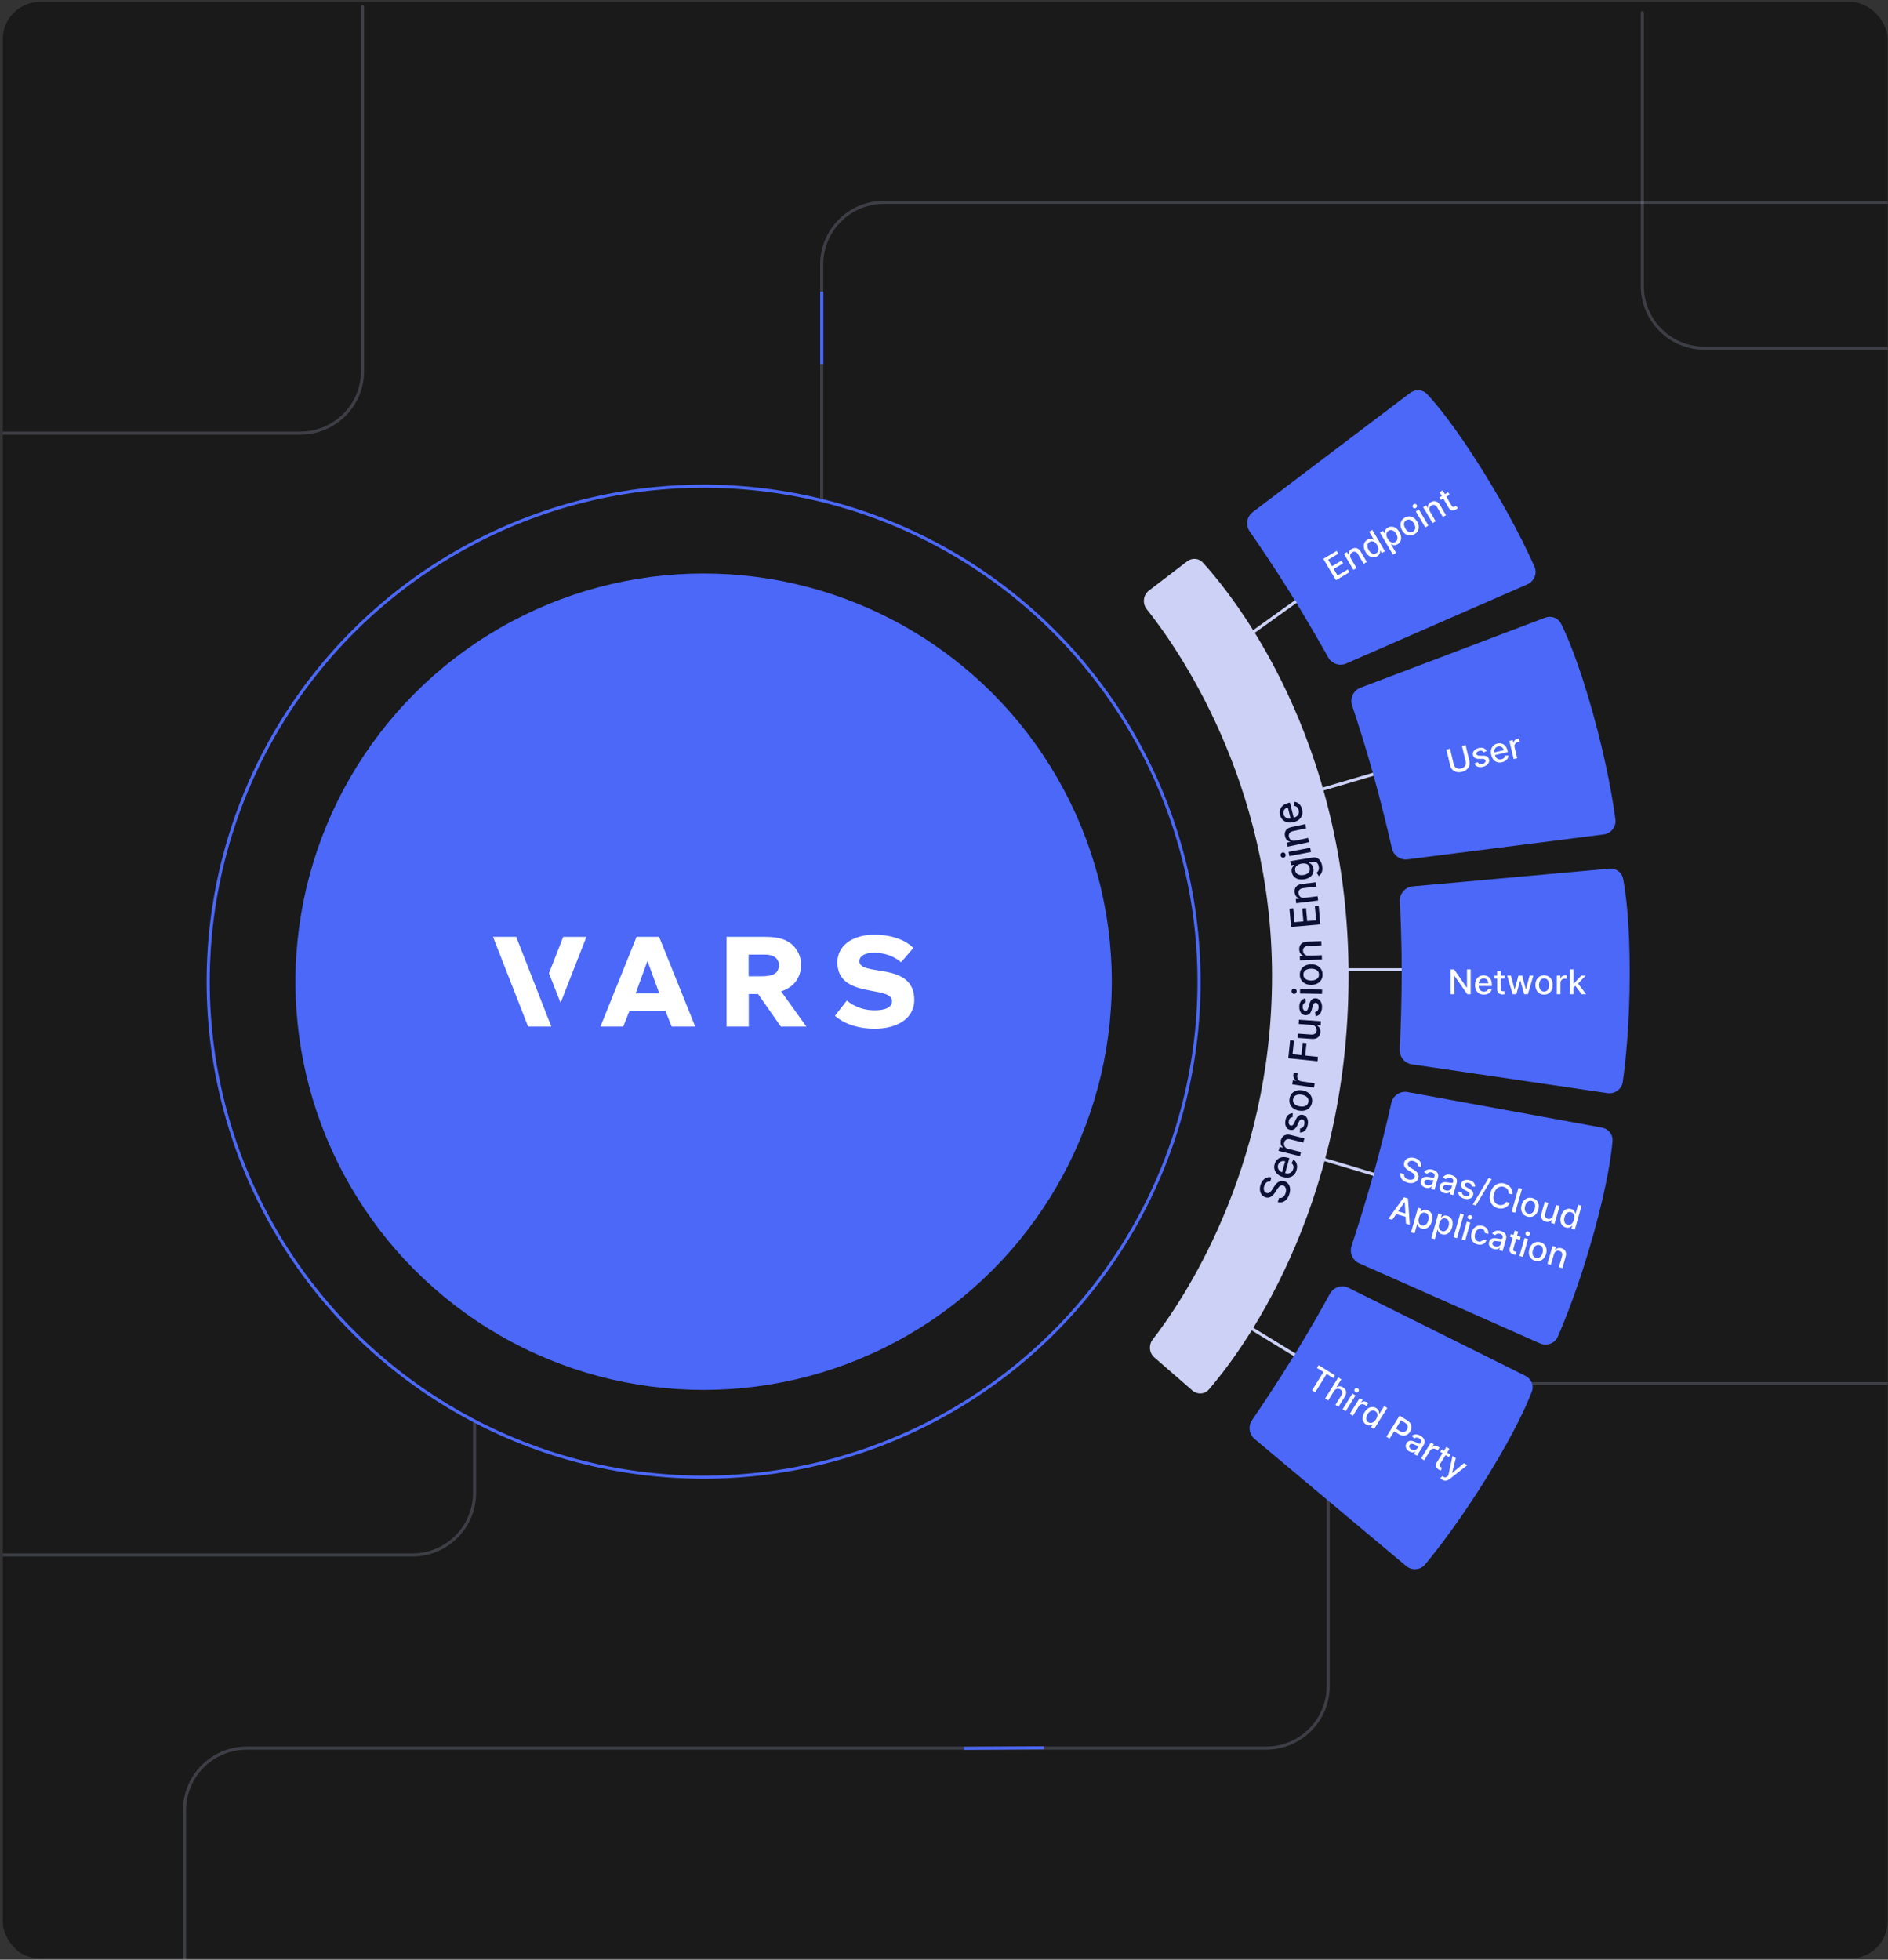 <svg width="608" height="631" viewBox="0 0 608 631" fill="none" xmlns="http://www.w3.org/2000/svg">
<rect x="0" y="0" width="608" height="631" fill="#333333" stroke="none"/>
<g clip-path="url(#clip0_6899_6945)">
<path d="M0.887 12.613C0.887 5.986 6.259 0.613 12.887 0.613H595.887C602.514 0.613 607.887 5.986 607.887 12.613V618.613C607.887 625.241 602.514 630.613 595.887 630.613H12.887C6.259 630.613 0.887 625.241 0.887 618.613V12.613Z" fill="#1A1A1A"/>
<path opacity="0.2" d="M59.426 630.911V582.879C59.426 571.834 68.38 562.879 79.426 562.879L407.729 562.877C418.774 562.877 427.728 553.923 427.728 542.877V465.536C427.728 454.49 436.683 445.536 447.728 445.536L607.887 445.535" stroke="#CCD1F5" stroke-linejoin="round"/>
<path opacity="0.2" d="M607.889 65.166H284.616C273.571 65.166 264.616 74.12 264.616 85.166V293C264.616 304.046 255.662 313 244.616 313H172.833C161.788 313 152.833 321.955 152.833 333V480.677C152.833 491.723 143.879 500.677 132.833 500.677H0.887" stroke="#CCD1F5" stroke-linecap="round" stroke-linejoin="round"/>
<path opacity="0.2" d="M0.887 139.458H96.754C107.8 139.458 116.754 130.504 116.754 119.458V2.168" stroke="#CCD1F5" stroke-linecap="round" stroke-linejoin="round"/>
<circle cx="231.163" cy="316.109" r="9.222" fill="#4B68F9"/>
<path d="M518.283 280.196L454.965 285.903C452.803 286.098 451.187 287.979 451.296 290.147C451.537 294.928 451.893 303.578 451.893 313.067C451.893 323.005 451.503 332.881 451.263 338.028C451.166 340.097 452.649 341.91 454.698 342.212L517.703 351.486C519.825 351.799 521.797 350.388 522.098 348.265C522.926 342.408 524.322 330.023 524.322 313.067C524.322 296.874 523.049 287.474 522.213 283.047C521.863 281.195 520.16 280.027 518.283 280.196Z" fill="#4B68F9" stroke="#4B68F9" stroke-linecap="round" stroke-linejoin="round"/>
<path d="M515.756 363.566L453.22 352.125C451.084 351.734 449.023 353.114 448.548 355.232C447.502 359.903 445.53 368.333 442.991 377.477C440.332 387.052 437.315 396.464 435.706 401.359C435.059 403.327 436.003 405.471 437.897 406.31L496.124 432.102C498.085 432.971 500.363 432.14 501.22 430.174C503.585 424.752 508.244 413.192 512.78 396.855C517.113 381.252 518.401 371.854 518.78 367.364C518.938 365.487 517.609 363.906 515.756 363.566Z" fill="#4B68F9" stroke="#4B68F9" stroke-linecap="round" stroke-linejoin="round"/>
<path d="M490.982 443.433L434.06 415.12C432.116 414.153 429.754 414.909 428.711 416.813C426.412 421.011 422.183 428.565 417.211 436.648C412.004 445.113 406.498 453.321 403.597 457.579C402.43 459.291 402.743 461.612 404.331 462.942L453.137 503.852C454.781 505.229 457.2 505.061 458.568 503.41C462.343 498.855 470.02 489.038 478.904 474.596C487.388 460.803 491.228 452.129 492.836 447.92C493.508 446.16 492.669 444.272 490.982 443.433Z" fill="#4B68F9" stroke="#4B68F9" stroke-linecap="round" stroke-linejoin="round"/>
<path d="M497.723 199.372L438.28 221.916C436.25 222.686 435.2 224.933 435.889 226.991C437.409 231.531 440.08 239.765 442.635 248.905C445.311 258.475 447.595 268.092 448.749 273.113C449.213 275.132 451.129 276.479 453.184 276.218L516.359 268.185C518.487 267.915 520.007 266.025 519.724 263.899C518.945 258.036 516.955 245.732 512.39 229.403C508.03 213.808 504.272 205.097 502.275 201.059C501.44 199.37 499.485 198.704 497.723 199.372Z" fill="#4B68F9" stroke="#4B68F9" stroke-linecap="round" stroke-linejoin="round"/>
<path d="M382.278 180.764L369.969 190.189C368.105 191.616 367.839 194.353 369.305 196.186C378.871 208.156 409.639 251.53 409.639 314.244C409.639 377.209 380.177 419.792 371.216 431.288C369.845 433.047 370.037 435.608 371.721 437.07L383.967 447.712C385.556 449.092 387.9 449.019 389.278 447.427C399.052 436.132 434.29 390.146 434.29 314.244C434.29 237.758 397.163 191.914 387.358 181.141C386.028 179.679 383.848 179.563 382.278 180.764Z" fill="#CCD1F5"/>
<path d="M409.024 380.458C408.593 380.37 408.209 380.46 407.871 380.726C407.53 380.991 407.276 381.382 407.11 381.897C406.991 382.266 406.947 382.605 406.977 382.912C407.005 383.218 407.096 383.479 407.25 383.693C407.402 383.904 407.605 384.05 407.86 384.132C408.074 384.201 408.274 384.211 408.462 384.161C408.65 384.109 408.823 384.017 408.982 383.887C409.138 383.753 409.282 383.603 409.414 383.435C409.542 383.266 409.657 383.101 409.757 382.939L410.269 382.134C410.432 381.87 410.622 381.606 410.839 381.343C411.057 381.08 411.305 380.851 411.584 380.657C411.864 380.462 412.174 380.332 412.515 380.268C412.857 380.2 413.23 380.231 413.634 380.361C414.144 380.526 414.554 380.803 414.864 381.194C415.176 381.582 415.365 382.062 415.434 382.634C415.503 383.203 415.424 383.838 415.197 384.542C414.98 385.215 414.685 385.764 414.313 386.187C413.941 386.61 413.513 386.898 413.031 387.05C412.546 387.2 412.028 387.203 411.476 387.058L411.915 385.696C412.249 385.774 412.554 385.756 412.83 385.641C413.104 385.523 413.341 385.335 413.54 385.079C413.737 384.819 413.891 384.515 414.004 384.167C414.127 383.783 414.177 383.422 414.153 383.085C414.128 382.743 414.034 382.451 413.873 382.209C413.709 381.965 413.48 381.796 413.188 381.702C412.921 381.616 412.678 381.622 412.459 381.719C412.241 381.814 412.035 381.972 411.841 382.194C411.647 382.413 411.456 382.67 411.267 382.965L410.635 383.935C410.206 384.592 409.734 385.071 409.217 385.37C408.701 385.666 408.13 385.713 407.503 385.511C406.984 385.344 406.577 385.058 406.281 384.652C405.985 384.246 405.807 383.768 405.748 383.219C405.686 382.669 405.753 382.092 405.947 381.489C406.143 380.879 406.423 380.376 406.787 379.979C407.152 379.579 407.566 379.305 408.027 379.157C408.486 379.007 408.959 379.004 409.446 379.148L409.024 380.458ZM417.55 376.736C417.359 377.408 417.051 377.946 416.626 378.35C416.199 378.751 415.686 379.008 415.088 379.123C414.487 379.234 413.832 379.189 413.125 378.989C412.426 378.79 411.847 378.485 411.388 378.074C410.93 377.659 410.618 377.174 410.452 376.618C410.288 376.06 410.295 375.464 410.475 374.83C410.584 374.445 410.753 374.09 410.983 373.765C411.213 373.44 411.505 373.172 411.859 372.962C412.212 372.753 412.63 372.626 413.113 372.584C413.592 372.541 414.141 372.607 414.76 372.782L415.231 372.916L413.693 378.339L412.698 378.057L413.867 373.935C413.517 373.836 413.188 373.819 412.878 373.885C412.565 373.95 412.294 374.089 412.064 374.302C411.835 374.512 411.672 374.789 411.574 375.132C411.468 375.505 411.468 375.857 411.573 376.188C411.675 376.514 411.851 376.794 412.102 377.029C412.35 377.259 412.644 377.422 412.985 377.519L413.762 377.739C414.218 377.869 414.629 377.899 414.994 377.83C415.36 377.757 415.668 377.6 415.919 377.358C416.167 377.115 416.346 376.799 416.456 376.411C416.528 376.16 416.557 375.92 416.545 375.693C416.53 375.464 416.471 375.254 416.369 375.062C416.266 374.87 416.12 374.704 415.93 374.563L416.513 373.371C416.854 373.576 417.127 373.849 417.332 374.188C417.534 374.524 417.657 374.909 417.7 375.344C417.741 375.774 417.691 376.238 417.55 376.736ZM414.872 369.94L418.959 370.949L418.629 372.289L411.744 370.59L412.062 369.304L413.182 369.58L413.203 369.495C412.878 369.247 412.646 368.927 412.508 368.535C412.371 368.139 412.367 367.683 412.494 367.166C412.61 366.697 412.81 366.311 413.094 366.007C413.375 365.702 413.733 365.5 414.166 365.401C414.599 365.302 415.1 365.322 415.668 365.463L420.047 366.543L419.716 367.883L415.498 366.842C414.999 366.719 414.577 366.753 414.232 366.944C413.884 367.134 413.654 367.456 413.542 367.91C413.465 368.221 413.464 368.514 413.539 368.789C413.615 369.061 413.765 369.299 413.99 369.504C414.213 369.705 414.507 369.85 414.872 369.94ZM416.296 358.442L416.257 359.712C416.09 359.731 415.924 359.781 415.759 359.863C415.595 359.942 415.448 360.065 415.319 360.233C415.189 360.401 415.095 360.625 415.037 360.905C414.957 361.288 414.976 361.625 415.095 361.917C415.21 362.208 415.401 362.382 415.67 362.438C415.902 362.486 416.106 362.439 416.284 362.297C416.461 362.155 416.635 361.902 416.805 361.538L417.288 360.489C417.569 359.881 417.896 359.452 418.269 359.203C418.642 358.954 419.073 358.88 419.565 358.983C419.98 359.07 420.326 359.267 420.601 359.576C420.873 359.882 421.057 360.267 421.152 360.734C421.247 361.197 421.236 361.708 421.119 362.269C420.957 363.046 420.659 363.646 420.225 364.068C419.788 364.489 419.25 364.691 418.613 364.674L418.686 363.327C419.044 363.317 419.336 363.203 419.564 362.987C419.788 362.769 419.943 362.457 420.028 362.051C420.12 361.608 420.102 361.235 419.974 360.931C419.842 360.627 419.643 360.447 419.374 360.391C419.157 360.346 418.958 360.389 418.777 360.521C418.596 360.65 418.433 360.872 418.289 361.188L417.786 362.309C417.503 362.926 417.168 363.356 416.781 363.599C416.394 363.839 415.954 363.907 415.46 363.804C415.05 363.719 414.716 363.529 414.456 363.236C414.197 362.943 414.023 362.577 413.936 362.137C413.845 361.697 413.854 361.217 413.963 360.695C414.12 359.945 414.405 359.389 414.821 359.026C415.233 358.662 415.725 358.468 416.296 358.442ZM422.501 354.992C422.387 355.647 422.138 356.192 421.753 356.628C421.368 357.065 420.883 357.371 420.296 357.547C419.71 357.724 419.056 357.749 418.334 357.624C417.609 357.499 416.999 357.254 416.503 356.89C416.007 356.526 415.651 356.074 415.435 355.534C415.219 354.994 415.168 354.396 415.282 353.741C415.395 353.086 415.644 352.54 416.029 352.104C416.414 351.668 416.901 351.362 417.491 351.186C418.08 351.01 418.737 350.985 419.462 351.111C420.184 351.236 420.791 351.48 421.284 351.843C421.777 352.207 422.132 352.658 422.347 353.199C422.563 353.739 422.614 354.337 422.501 354.992ZM421.36 354.789C421.433 354.365 421.382 353.993 421.206 353.676C421.03 353.358 420.767 353.1 420.417 352.902C420.068 352.701 419.669 352.561 419.22 352.484C418.774 352.406 418.353 352.404 417.956 352.475C417.557 352.544 417.22 352.698 416.944 352.937C416.668 353.177 416.493 353.509 416.42 353.933C416.346 354.361 416.398 354.736 416.577 355.057C416.756 355.375 417.021 355.635 417.374 355.837C417.724 356.035 418.122 356.173 418.567 356.25C419.016 356.328 419.439 356.332 419.835 356.263C420.231 356.191 420.566 356.035 420.839 355.795C421.112 355.552 421.286 355.217 421.36 354.789ZM423.163 350.189L416.147 349.16L416.341 347.84L417.455 348.003L417.466 347.93C417.107 347.747 416.843 347.478 416.674 347.123C416.503 346.765 416.447 346.381 416.508 345.97C416.52 345.885 416.538 345.785 416.561 345.67C416.585 345.552 416.606 345.46 416.625 345.394L417.931 345.586C417.908 345.639 417.877 345.734 417.838 345.871C417.796 346.008 417.765 346.146 417.744 346.287C417.697 346.609 417.723 346.907 417.823 347.18C417.921 347.449 418.079 347.675 418.298 347.856C418.514 348.037 418.774 348.15 419.079 348.195L423.363 348.823L423.163 350.189ZM424.275 341.722L414.871 340.752L415.472 334.92L416.694 335.046L416.239 339.459L419.104 339.755L419.516 335.76L420.733 335.885L420.321 339.88L424.422 340.303L424.275 341.722ZM422.353 330.008L418.214 329.715L418.311 328.334L425.384 328.834L425.289 330.188L424.064 330.101L424.059 330.175C424.425 330.364 424.721 330.647 424.947 331.024C425.171 331.398 425.264 331.85 425.226 332.381C425.194 332.836 425.066 333.231 424.842 333.567C424.615 333.899 424.296 334.151 423.886 334.323C423.476 334.491 422.979 334.555 422.396 334.514L417.897 334.196L417.994 332.819L422.327 333.125C422.809 333.159 423.203 333.053 423.507 332.806C423.811 332.559 423.979 332.222 424.009 331.796C424.027 331.538 423.981 331.277 423.87 331.013C423.759 330.746 423.579 330.519 423.33 330.331C423.081 330.141 422.756 330.033 422.353 330.008ZM420.344 321.459L420.515 322.718C420.353 322.764 420.198 322.841 420.048 322.949C419.899 323.054 419.775 323.2 419.675 323.387C419.575 323.574 419.52 323.811 419.508 324.097C419.493 324.487 419.567 324.817 419.732 325.085C419.894 325.353 420.111 325.493 420.385 325.504C420.622 325.513 420.816 325.433 420.968 325.264C421.119 325.094 421.249 324.816 421.357 324.429L421.66 323.314C421.837 322.668 422.089 322.191 422.415 321.884C422.741 321.577 423.155 321.433 423.657 321.453C424.081 321.47 424.454 321.608 424.777 321.868C425.096 322.124 425.341 322.474 425.511 322.918C425.681 323.359 425.755 323.866 425.732 324.438C425.7 325.231 425.505 325.872 425.147 326.36C424.785 326.847 424.289 327.135 423.657 327.224L423.507 325.883C423.858 325.814 424.128 325.653 424.316 325.402C424.502 325.151 424.603 324.818 424.62 324.403C424.638 323.951 424.558 323.585 424.382 323.307C424.202 323.029 423.975 322.885 423.701 322.874C423.48 322.865 423.291 322.94 423.133 323.1C422.976 323.257 422.852 323.503 422.762 323.839L422.451 325.027C422.274 325.683 422.014 326.162 421.673 326.465C421.331 326.766 420.908 326.906 420.404 326.886C419.986 326.869 419.624 326.738 419.32 326.491C419.016 326.245 418.784 325.913 418.625 325.493C418.463 325.074 418.393 324.599 418.414 324.067C418.445 323.301 418.635 322.705 418.985 322.278C419.332 321.852 419.784 321.579 420.344 321.459ZM425.744 320.019L418.654 319.898L418.678 318.518L425.767 318.639L425.744 320.019ZM417.572 319.183C417.568 319.423 417.484 319.627 417.321 319.797C417.155 319.963 416.96 320.045 416.736 320.041C416.508 320.037 416.315 319.949 416.158 319.777C415.998 319.602 415.92 319.394 415.924 319.154C415.928 318.914 416.013 318.711 416.179 318.545C416.342 318.375 416.538 318.292 416.765 318.296C416.99 318.3 417.182 318.389 417.342 318.565C417.5 318.737 417.576 318.943 417.572 319.183ZM425.908 313.795C425.911 314.459 425.762 315.04 425.459 315.537C425.157 316.034 424.732 316.421 424.186 316.697C423.639 316.974 423 317.114 422.267 317.117C421.532 317.12 420.888 316.986 420.336 316.715C419.784 316.444 419.354 316.061 419.047 315.567C418.74 315.073 418.585 314.493 418.582 313.829C418.579 313.164 418.728 312.583 419.031 312.086C419.333 311.589 419.759 311.203 420.309 310.926C420.858 310.65 421.501 310.51 422.237 310.506C422.969 310.503 423.61 310.637 424.159 310.908C424.708 311.18 425.136 311.562 425.443 312.056C425.75 312.55 425.905 313.13 425.908 313.795ZM424.749 313.795C424.747 313.364 424.632 313.008 424.403 312.726C424.174 312.444 423.87 312.236 423.491 312.102C423.111 311.966 422.694 311.898 422.238 311.9C421.786 311.903 421.371 311.974 420.993 312.114C420.612 312.251 420.307 312.462 420.077 312.746C419.848 313.03 419.734 313.388 419.736 313.819C419.738 314.253 419.855 314.612 420.087 314.897C420.319 315.179 420.627 315.389 421.009 315.526C421.388 315.659 421.804 315.725 422.256 315.723C422.712 315.721 423.128 315.651 423.506 315.514C423.884 315.374 424.186 315.161 424.413 314.877C424.639 314.59 424.751 314.229 424.749 313.795ZM421.452 307.731L425.66 307.572L425.712 308.951L418.626 309.219L418.576 307.895L419.729 307.851L419.726 307.763C419.345 307.615 419.034 307.371 418.793 307.032C418.552 306.69 418.421 306.253 418.401 305.721C418.383 305.238 418.469 304.811 418.658 304.441C418.844 304.07 419.132 303.778 419.521 303.563C419.91 303.348 420.397 303.229 420.981 303.207L425.488 303.037L425.54 304.416L421.199 304.58C420.686 304.6 420.29 304.749 420.011 305.027C419.729 305.306 419.596 305.679 419.614 306.146C419.626 306.466 419.706 306.748 419.854 306.992C420.002 307.233 420.212 307.42 420.485 307.555C420.755 307.686 421.077 307.745 421.452 307.731ZM425.18 297.645L415.762 298.472L415.244 292.567L416.467 292.46L416.86 296.943L419.73 296.692L419.364 292.516L420.582 292.409L420.949 296.585L423.832 296.331L423.434 291.792L424.657 291.685L425.18 297.645ZM420.125 289.102L424.303 288.586L424.472 289.956L417.435 290.825L417.272 289.511L418.418 289.369L418.407 289.282C418.014 289.166 417.684 288.95 417.415 288.632C417.146 288.312 416.979 287.888 416.914 287.359C416.854 286.88 416.903 286.447 417.06 286.062C417.214 285.677 417.476 285.361 417.846 285.114C418.215 284.867 418.69 284.707 419.27 284.635L423.747 284.082L423.916 285.452L419.605 285.985C419.094 286.048 418.712 286.23 418.458 286.531C418.201 286.833 418.101 287.216 418.158 287.68C418.197 287.998 418.301 288.272 418.469 288.502C418.637 288.73 418.862 288.899 419.146 289.009C419.426 289.117 419.752 289.148 420.125 289.102ZM425.785 278.869C425.874 279.425 425.878 279.915 425.797 280.34C425.715 280.761 425.575 281.117 425.375 281.408C425.176 281.699 424.943 281.93 424.678 282.1L424.006 281.007C424.126 280.903 424.25 280.771 424.377 280.61C424.506 280.446 424.605 280.237 424.673 279.983C424.741 279.726 424.745 279.409 424.684 279.032C424.601 278.515 424.406 278.109 424.1 277.812C423.796 277.515 423.371 277.41 422.824 277.498L421.447 277.72L421.461 277.807C421.624 277.865 421.808 277.957 422.015 278.082C422.222 278.205 422.414 278.389 422.591 278.635C422.767 278.881 422.89 279.218 422.959 279.646C423.048 280.199 422.999 280.718 422.812 281.204C422.622 281.686 422.294 282.098 421.828 282.438C421.359 282.775 420.752 283.004 420.007 283.123C419.263 283.243 418.605 283.22 418.032 283.053C417.459 282.884 416.996 282.6 416.642 282.202C416.285 281.804 416.061 281.324 415.971 280.762C415.901 280.327 415.917 279.965 416.02 279.674C416.12 279.383 416.253 279.148 416.421 278.969C416.588 278.786 416.738 278.642 416.87 278.536L416.854 278.436L415.719 278.619L415.504 277.283L422.66 276.131C423.262 276.035 423.778 276.095 424.209 276.312C424.64 276.53 424.986 276.862 425.248 277.309C425.51 277.753 425.689 278.273 425.785 278.869ZM421.781 279.527C421.717 279.135 421.573 278.819 421.347 278.578C421.118 278.334 420.82 278.17 420.454 278.086C420.085 277.999 419.659 277.994 419.175 278.072C418.705 278.148 418.301 278.284 417.965 278.482C417.629 278.679 417.382 278.929 417.225 279.232C417.065 279.535 417.017 279.886 417.081 280.284C417.147 280.694 417.309 281.019 417.566 281.258C417.819 281.498 418.138 281.658 418.522 281.74C418.906 281.818 419.321 281.822 419.768 281.75C420.226 281.676 420.618 281.541 420.942 281.346C421.266 281.15 421.503 280.9 421.653 280.595C421.803 280.288 421.846 279.932 421.781 279.527ZM422.186 274.334L415.219 275.655L414.962 274.299L421.928 272.978L422.186 274.334ZM414.014 275.174C414.059 275.41 414.018 275.627 413.893 275.826C413.765 276.023 413.59 276.142 413.369 276.184C413.145 276.227 412.939 276.18 412.75 276.043C412.558 275.904 412.439 275.717 412.395 275.481C412.35 275.245 412.392 275.029 412.521 274.832C412.646 274.633 412.82 274.512 413.044 274.47C413.265 274.428 413.471 274.476 413.664 274.615C413.852 274.752 413.969 274.938 414.014 275.174ZM417.157 270.682L421.275 269.807L421.562 271.157L414.626 272.631L414.351 271.335L415.48 271.095L415.462 271.009C415.06 270.928 414.712 270.741 414.417 270.448C414.122 270.152 413.918 269.744 413.808 269.223C413.707 268.75 413.719 268.315 413.842 267.918C413.962 267.521 414.196 267.183 414.542 266.905C414.889 266.627 415.348 266.427 415.92 266.306L420.332 265.368L420.619 266.718L416.37 267.621C415.867 267.728 415.502 267.943 415.275 268.265C415.044 268.587 414.978 268.977 415.075 269.435C415.142 269.748 415.269 270.012 415.456 270.227C415.643 270.439 415.882 270.588 416.174 270.674C416.462 270.757 416.79 270.76 417.157 270.682ZM419.312 260.566C419.482 261.244 419.483 261.864 419.316 262.426C419.145 262.986 418.829 263.465 418.367 263.863C417.901 264.258 417.311 264.546 416.598 264.724C415.893 264.9 415.239 264.924 414.636 264.796C414.032 264.665 413.52 264.4 413.1 264C412.679 263.598 412.388 263.078 412.229 262.439C412.131 262.051 412.101 261.658 412.139 261.262C412.176 260.866 412.296 260.488 412.498 260.13C412.7 259.772 413 259.454 413.397 259.177C413.791 258.901 414.3 258.684 414.924 258.528L415.399 258.41L416.767 263.878L415.764 264.129L414.724 259.973C414.371 260.061 414.077 260.211 413.842 260.422C413.603 260.634 413.437 260.89 413.343 261.189C413.249 261.485 413.246 261.807 413.332 262.153C413.427 262.529 413.601 262.834 413.857 263.069C414.108 263.301 414.401 263.456 414.735 263.534C415.064 263.61 415.401 263.605 415.744 263.52L416.528 263.323C416.988 263.208 417.359 263.03 417.641 262.788C417.922 262.543 418.112 262.253 418.209 261.918C418.302 261.583 418.301 261.221 418.203 260.83C418.139 260.576 418.045 260.353 417.922 260.162C417.795 259.972 417.639 259.819 417.455 259.703C417.27 259.588 417.06 259.516 416.825 259.49L416.736 258.165C417.135 258.173 417.508 258.274 417.854 258.466C418.197 258.656 418.495 258.929 418.749 259.284C418.999 259.637 419.187 260.065 419.312 260.566Z" fill="#0A0F33"/>
<path d="M454.404 126.917L403.715 165.288C401.984 166.598 401.609 169.05 402.85 170.832C405.587 174.759 410.469 181.908 415.494 189.958C420.757 198.388 425.656 206.972 428.178 211.466C429.192 213.272 431.41 214.025 433.308 213.195L491.664 187.697C493.63 186.838 494.556 184.597 493.686 182.637C491.287 177.23 485.913 165.985 476.934 151.602C468.359 137.866 462.3 130.566 459.246 127.254C457.969 125.868 455.906 125.779 454.404 126.917Z" fill="#4B68F9" stroke="#4B68F9" stroke-linecap="round" stroke-linejoin="round"/>
<path d="M430.219 186.823L426.15 179.935L430.468 177.384L430.997 178.279L427.718 180.216L428.957 182.315L432.011 180.51L432.538 181.402L429.484 183.206L430.73 185.315L434.049 183.354L434.578 184.248L430.219 186.823ZM435.038 179.838L436.85 182.906L435.845 183.5L432.793 178.334L433.758 177.763L434.255 178.604L434.319 178.567C434.276 178.223 434.332 177.893 434.488 177.578C434.645 177.261 434.918 176.988 435.306 176.758C435.658 176.55 436.01 176.442 436.362 176.434C436.713 176.423 437.046 176.52 437.363 176.723C437.679 176.926 437.964 177.241 438.215 177.667L440.156 180.952L439.151 181.547L437.281 178.382C437.06 178.007 436.79 177.772 436.47 177.677C436.149 177.579 435.818 177.631 435.477 177.832C435.244 177.97 435.067 178.143 434.945 178.351C434.825 178.558 434.77 178.79 434.78 179.047C434.791 179.301 434.877 179.565 435.038 179.838ZM443.498 179.114C443.081 179.361 442.646 179.474 442.193 179.454C441.741 179.431 441.304 179.276 440.884 178.989C440.464 178.699 440.09 178.274 439.76 177.716C439.43 177.158 439.241 176.625 439.192 176.118C439.146 175.61 439.225 175.154 439.428 174.75C439.63 174.346 439.939 174.021 440.354 173.776C440.675 173.587 440.964 173.488 441.223 173.481C441.483 173.469 441.708 173.503 441.899 173.58C442.092 173.657 442.251 173.731 442.375 173.803L442.436 173.767L440.924 171.208L441.929 170.613L445.998 177.501L445.016 178.081L444.541 177.278L444.457 177.327C444.462 177.473 444.448 177.65 444.417 177.859C444.389 178.066 444.307 178.281 444.172 178.503C444.037 178.725 443.812 178.929 443.498 179.114ZM443.214 178.125C443.503 177.955 443.702 177.734 443.812 177.464C443.922 177.19 443.948 176.885 443.89 176.551C443.834 176.215 443.698 175.866 443.484 175.502C443.272 175.144 443.035 174.86 442.773 174.652C442.51 174.444 442.235 174.324 441.947 174.291C441.659 174.259 441.368 174.33 441.074 174.503C440.771 174.682 440.565 174.91 440.456 175.186C440.347 175.462 440.321 175.766 440.378 176.098C440.438 176.429 440.568 176.765 440.769 177.106C440.973 177.451 441.208 177.731 441.475 177.946C441.741 178.161 442.022 178.289 442.319 178.332C442.617 178.37 442.916 178.302 443.214 178.125ZM448.578 178.591L444.382 171.488L445.364 170.907L445.858 171.745L445.943 171.695C445.937 171.553 445.948 171.379 445.974 171.173C446.001 170.967 446.08 170.753 446.213 170.533C446.345 170.31 446.571 170.104 446.891 169.914C447.308 169.668 447.743 169.553 448.195 169.571C448.646 169.588 449.083 169.74 449.503 170.027C449.926 170.313 450.302 170.735 450.632 171.293C450.962 171.851 451.152 172.385 451.201 172.894C451.25 173.401 451.175 173.858 450.977 174.265C450.778 174.67 450.47 174.996 450.053 175.242C449.739 175.428 449.451 175.527 449.189 175.539C448.929 175.55 448.702 175.519 448.506 175.443C448.311 175.368 448.15 175.294 448.025 175.22L447.964 175.256L449.584 177.997L448.578 178.591ZM446.893 173.488C447.108 173.852 447.348 174.139 447.615 174.35C447.882 174.561 448.161 174.685 448.452 174.722C448.742 174.757 449.031 174.689 449.321 174.518C449.621 174.34 449.825 174.112 449.933 173.834C450.039 173.553 450.063 173.245 450.003 172.908C449.945 172.57 449.814 172.228 449.611 171.883C449.409 171.542 449.177 171.267 448.913 171.056C448.652 170.844 448.373 170.72 448.077 170.684C447.782 170.646 447.483 170.717 447.181 170.896C446.889 171.068 446.687 171.289 446.574 171.558C446.463 171.826 446.436 172.125 446.491 172.455C446.547 172.785 446.681 173.13 446.893 173.488ZM455.516 172.019C455.032 172.305 454.544 172.444 454.052 172.435C453.56 172.426 453.096 172.281 452.661 172C452.225 171.719 451.85 171.312 451.535 170.778C451.218 170.242 451.041 169.715 451.004 169.195C450.966 168.676 451.062 168.199 451.292 167.764C451.522 167.328 451.879 166.968 452.363 166.682C452.848 166.396 453.336 166.257 453.828 166.266C454.32 166.274 454.784 166.42 455.221 166.704C455.658 166.987 456.034 167.397 456.351 167.933C456.666 168.466 456.842 168.992 456.878 169.509C456.914 170.026 456.817 170.502 456.588 170.937C456.358 171.372 456.001 171.733 455.516 172.019ZM455.021 171.173C455.335 170.987 455.546 170.751 455.654 170.463C455.763 170.175 455.785 169.864 455.72 169.53C455.658 169.195 455.529 168.861 455.333 168.529C455.138 168.2 454.909 167.927 454.645 167.711C454.382 167.491 454.098 167.358 453.793 167.312C453.487 167.265 453.177 167.335 452.863 167.52C452.547 167.707 452.335 167.946 452.225 168.238C452.118 168.528 452.097 168.841 452.16 169.179C452.224 169.513 452.354 169.845 452.548 170.175C452.744 170.506 452.973 170.781 453.235 170.999C453.499 171.215 453.783 171.345 454.087 171.389C454.394 171.432 454.705 171.36 455.021 171.173ZM458.985 169.829L455.934 164.663L456.939 164.069L459.991 169.235L458.985 169.829ZM455.97 163.566C455.796 163.669 455.611 163.7 455.416 163.657C455.223 163.611 455.078 163.507 454.981 163.343C454.883 163.177 454.861 162.999 454.916 162.81C454.971 162.617 455.086 162.469 455.261 162.365C455.436 162.262 455.62 162.233 455.814 162.279C456.008 162.322 456.154 162.426 456.252 162.592C456.349 162.756 456.37 162.934 456.314 163.127C456.26 163.316 456.145 163.463 455.97 163.566ZM460.537 164.775L462.349 167.842L461.344 168.436L458.292 163.27L459.257 162.7L459.754 163.541L459.818 163.503C459.775 163.159 459.831 162.829 459.987 162.514C460.144 162.197 460.417 161.924 460.805 161.695C461.157 161.487 461.509 161.379 461.861 161.37C462.212 161.36 462.545 161.456 462.862 161.659C463.178 161.862 463.463 162.177 463.714 162.603L465.655 165.889L464.65 166.483L462.78 163.318C462.559 162.944 462.289 162.709 461.969 162.613C461.648 162.515 461.317 162.567 460.976 162.768C460.743 162.906 460.566 163.079 460.444 163.287C460.324 163.494 460.269 163.726 460.279 163.984C460.29 164.237 460.376 164.501 460.537 164.775ZM466.364 158.501L466.841 159.309L464.019 160.976L463.542 160.168L466.364 158.501ZM463.568 158.484L464.573 157.89L467.46 162.776C467.575 162.972 467.691 163.101 467.808 163.165C467.923 163.227 468.037 163.249 468.15 163.231C468.264 163.209 468.376 163.165 468.486 163.1C468.567 163.053 468.634 163.005 468.688 162.958C468.742 162.911 468.784 162.875 468.813 162.848L469.486 163.571C469.441 163.628 469.371 163.7 469.277 163.786C469.184 163.874 469.057 163.967 468.897 164.064C468.635 164.225 468.361 164.324 468.074 164.36C467.787 164.397 467.512 164.354 467.248 164.231C466.985 164.108 466.762 163.891 466.578 163.579L463.568 158.484Z" fill="white"/>
<path d="M470.79 240.166L471.968 239.884L473.191 245.002C473.322 245.547 473.309 246.06 473.154 246.541C472.998 247.02 472.717 247.436 472.311 247.787C471.904 248.136 471.389 248.385 470.766 248.534C470.146 248.682 469.575 248.693 469.055 248.565C468.534 248.435 468.096 248.192 467.74 247.835C467.383 247.476 467.14 247.024 467.01 246.48L465.787 241.362L466.961 241.081L468.161 246.104C468.245 246.456 468.397 246.75 468.617 246.987C468.84 247.223 469.113 247.385 469.437 247.474C469.76 247.56 470.118 247.556 470.51 247.462C470.905 247.368 471.228 247.209 471.477 246.986C471.728 246.76 471.897 246.492 471.983 246.182C472.073 245.872 472.075 245.541 471.991 245.189L470.79 240.166ZM478.762 241.823L477.776 242.251C477.702 242.13 477.603 242.021 477.481 241.924C477.361 241.827 477.214 241.759 477.039 241.721C476.864 241.682 476.658 241.691 476.423 241.747C476.101 241.824 475.85 241.961 475.669 242.157C475.488 242.35 475.424 242.559 475.478 242.785C475.524 242.98 475.634 243.119 475.807 243.204C475.98 243.289 476.236 243.33 476.576 243.329L477.554 243.321C478.12 243.316 478.566 243.412 478.891 243.607C479.217 243.803 479.429 244.107 479.527 244.52C479.611 244.869 479.584 245.205 479.447 245.527C479.311 245.846 479.082 246.125 478.76 246.366C478.439 246.606 478.044 246.782 477.573 246.895C476.919 247.051 476.353 247.039 475.873 246.859C475.393 246.677 475.045 246.338 474.827 245.844L475.885 245.414C476.022 245.684 476.215 245.867 476.462 245.963C476.71 246.057 477.004 246.063 477.346 245.981C477.719 245.892 477.998 245.743 478.184 245.536C478.369 245.325 478.435 245.107 478.381 244.882C478.337 244.7 478.232 244.563 478.066 244.471C477.902 244.379 477.673 244.335 477.379 244.338L476.34 244.358C475.766 244.364 475.316 244.263 474.99 244.054C474.667 243.845 474.456 243.532 474.356 243.117C474.274 242.773 474.298 242.448 474.429 242.144C474.56 241.839 474.777 241.574 475.082 241.349C475.387 241.121 475.758 240.955 476.196 240.85C476.827 240.699 477.356 240.717 477.783 240.904C478.21 241.089 478.537 241.395 478.762 241.823ZM483.723 245.424C483.148 245.562 482.623 245.557 482.149 245.411C481.677 245.261 481.275 244.989 480.942 244.595C480.611 244.198 480.374 243.696 480.229 243.091C480.086 242.493 480.072 241.94 480.185 241.43C480.302 240.921 480.531 240.49 480.872 240.138C481.217 239.785 481.66 239.544 482.202 239.414C482.531 239.335 482.863 239.314 483.198 239.349C483.533 239.384 483.851 239.488 484.153 239.663C484.454 239.837 484.72 240.093 484.951 240.432C485.181 240.768 485.36 241.2 485.486 241.73L485.582 242.132L480.944 243.241L480.74 242.39L484.266 241.547C484.194 241.248 484.07 240.998 483.894 240.797C483.716 240.593 483.502 240.45 483.249 240.369C482.999 240.286 482.727 240.28 482.434 240.351C482.114 240.427 481.855 240.572 481.654 240.786C481.455 240.997 481.321 241.243 481.252 241.525C481.185 241.803 481.186 242.088 481.256 242.379L481.415 243.044C481.508 243.434 481.656 243.75 481.858 243.991C482.062 244.231 482.306 244.393 482.589 244.478C482.871 244.561 483.178 244.563 483.51 244.483C483.725 244.432 483.914 244.354 484.077 244.251C484.239 244.146 484.37 244.015 484.469 243.86C484.569 243.705 484.631 243.528 484.656 243.33L485.777 243.266C485.767 243.604 485.679 243.918 485.513 244.209C485.349 244.498 485.115 244.747 484.812 244.959C484.511 245.168 484.148 245.323 483.723 245.424ZM487.459 244.407L486.064 238.571L487.162 238.309L487.383 239.236L487.444 239.221C487.475 238.882 487.604 238.59 487.829 238.346C488.057 238.099 488.341 237.934 488.683 237.853C488.754 237.836 488.838 237.818 488.936 237.8C489.036 237.782 489.114 237.77 489.172 237.764L489.432 238.85C489.383 238.849 489.299 238.854 489.179 238.867C489.058 238.877 488.939 238.896 488.823 238.924C488.554 238.988 488.329 239.102 488.146 239.266C487.965 239.427 487.837 239.623 487.763 239.852C487.689 240.078 487.682 240.318 487.743 240.572L488.595 244.135L487.459 244.407Z" fill="white"/>
<path d="M473.609 312.133V320.133H472.5L468.434 314.266H468.359V320.133H467.152V312.133H468.27L472.34 318.008H472.414V312.133H473.609ZM477.862 320.254C477.271 320.254 476.762 320.128 476.335 319.875C475.91 319.62 475.582 319.262 475.351 318.801C475.121 318.337 475.007 317.795 475.007 317.172C475.007 316.558 475.121 316.016 475.351 315.547C475.582 315.078 475.905 314.712 476.319 314.449C476.736 314.186 477.223 314.055 477.78 314.055C478.119 314.055 478.447 314.111 478.765 314.223C479.082 314.335 479.368 314.511 479.62 314.75C479.873 314.99 480.072 315.301 480.218 315.684C480.364 316.064 480.437 316.526 480.437 317.071V317.485H475.667V316.61H479.292C479.292 316.302 479.229 316.03 479.104 315.793C478.979 315.554 478.804 315.365 478.577 315.227C478.353 315.089 478.09 315.02 477.788 315.02C477.46 315.02 477.174 315.101 476.929 315.262C476.687 315.421 476.499 315.629 476.366 315.887C476.236 316.142 476.171 316.42 476.171 316.719V317.403C476.171 317.804 476.241 318.145 476.382 318.426C476.525 318.707 476.724 318.922 476.979 319.071C477.235 319.216 477.533 319.289 477.874 319.289C478.095 319.289 478.297 319.258 478.479 319.196C478.662 319.13 478.819 319.034 478.952 318.906C479.085 318.779 479.187 318.621 479.257 318.434L480.362 318.633C480.274 318.959 480.115 319.244 479.886 319.489C479.659 319.731 479.374 319.92 479.03 320.055C478.689 320.188 478.3 320.254 477.862 320.254ZM484.533 314.133V315.071H481.256V314.133H484.533ZM482.135 312.696H483.303V318.371C483.303 318.598 483.337 318.768 483.404 318.883C483.472 318.995 483.559 319.072 483.666 319.114C483.775 319.153 483.894 319.172 484.021 319.172C484.115 319.172 484.197 319.166 484.268 319.153C484.338 319.14 484.393 319.129 484.432 319.121L484.643 320.086C484.575 320.112 484.479 320.138 484.354 320.164C484.229 320.193 484.072 320.209 483.885 320.211C483.577 320.216 483.291 320.162 483.025 320.047C482.76 319.933 482.545 319.755 482.381 319.516C482.217 319.276 482.135 318.976 482.135 318.614V312.696ZM487.126 320.133L485.36 314.133H486.567L487.743 318.539H487.802L488.981 314.133H490.188L491.36 318.52H491.419L492.587 314.133H493.794L492.032 320.133H490.841L489.622 315.801H489.532L488.313 320.133H487.126ZM497.247 320.254C496.685 320.254 496.194 320.125 495.774 319.867C495.355 319.61 495.03 319.249 494.798 318.785C494.566 318.322 494.45 317.78 494.45 317.16C494.45 316.538 494.566 315.994 494.798 315.528C495.03 315.061 495.355 314.699 495.774 314.442C496.194 314.184 496.685 314.055 497.247 314.055C497.81 314.055 498.3 314.184 498.72 314.442C499.139 314.699 499.465 315.061 499.696 315.528C499.928 315.994 500.044 316.538 500.044 317.16C500.044 317.78 499.928 318.322 499.696 318.785C499.465 319.249 499.139 319.61 498.72 319.867C498.3 320.125 497.81 320.254 497.247 320.254ZM497.251 319.274C497.616 319.274 497.918 319.177 498.157 318.985C498.397 318.792 498.574 318.535 498.688 318.215C498.806 317.895 498.864 317.542 498.864 317.156C498.864 316.774 498.806 316.422 498.688 316.102C498.574 315.779 498.397 315.52 498.157 315.324C497.918 315.129 497.616 315.031 497.251 315.031C496.884 315.031 496.579 315.129 496.337 315.324C496.097 315.52 495.919 315.779 495.802 316.102C495.687 316.422 495.63 316.774 495.63 317.156C495.63 317.542 495.687 317.895 495.802 318.215C495.919 318.535 496.097 318.792 496.337 318.985C496.579 319.177 496.884 319.274 497.251 319.274ZM501.348 320.133V314.133H502.477V315.086H502.539C502.648 314.763 502.841 314.509 503.117 314.324C503.396 314.137 503.711 314.043 504.062 314.043C504.135 314.043 504.221 314.046 504.32 314.051C504.422 314.056 504.501 314.063 504.559 314.071V315.188C504.512 315.175 504.428 315.16 504.309 315.145C504.189 315.127 504.069 315.117 503.949 315.117C503.673 315.117 503.427 315.176 503.211 315.293C502.997 315.408 502.828 315.568 502.703 315.774C502.578 315.977 502.516 316.209 502.516 316.469V320.133H501.348ZM506.644 318.098L506.636 316.672H506.839L509.229 314.133H510.628L507.901 317.024H507.718L506.644 318.098ZM505.569 320.133V312.133H506.737V320.133H505.569ZM509.358 320.133L507.21 317.281L508.015 316.465L510.792 320.133H509.358Z" fill="white"/>
<path d="M424.087 440.447L424.636 439.565L429.89 442.841L429.34 443.723L427.222 442.402L423.539 448.309L422.518 447.672L426.201 441.765L424.087 440.447ZM429.615 447.899L427.73 450.922L426.739 450.304L430.972 443.515L431.949 444.125L430.375 446.651L430.438 446.69C430.728 446.49 431.046 446.386 431.392 446.378C431.737 446.37 432.108 446.489 432.504 446.735C432.853 446.953 433.113 447.215 433.284 447.521C433.458 447.829 433.527 448.17 433.493 448.545C433.463 448.918 433.315 449.317 433.051 449.742L431.031 452.98L430.04 452.362L431.985 449.243C432.218 448.87 432.302 448.52 432.238 448.195C432.176 447.867 431.973 447.597 431.63 447.383C431.396 447.237 431.155 447.156 430.908 447.14C430.662 447.125 430.426 447.18 430.201 447.306C429.978 447.432 429.783 447.629 429.615 447.899ZM432.354 453.805L435.529 448.713L436.52 449.331L433.345 454.423L432.354 453.805ZM436.519 448.24C436.347 448.132 436.234 447.983 436.182 447.791C436.134 447.598 436.16 447.421 436.26 447.259C436.362 447.096 436.51 446.994 436.703 446.955C436.9 446.915 437.084 446.949 437.257 447.057C437.429 447.164 437.54 447.314 437.588 447.507C437.64 447.699 437.615 447.877 437.513 448.04C437.413 448.202 437.264 448.302 437.067 448.342C436.874 448.382 436.691 448.347 436.519 448.24ZM434.678 455.254L437.853 450.163L438.811 450.76L438.307 451.569L438.36 451.602C438.623 451.386 438.921 451.272 439.253 451.261C439.589 451.25 439.906 451.337 440.204 451.523C440.266 451.561 440.338 451.609 440.419 451.666C440.502 451.724 440.566 451.772 440.611 451.808L440.02 452.757C439.987 452.721 439.924 452.664 439.83 452.588C439.738 452.509 439.641 452.438 439.54 452.374C439.306 452.228 439.066 452.148 438.82 452.133C438.578 452.117 438.35 452.164 438.135 452.272C437.922 452.378 437.746 452.542 437.608 452.763L435.67 455.872L434.678 455.254ZM439.923 458.662C439.512 458.406 439.21 458.072 439.018 457.661C438.83 457.249 438.766 456.79 438.827 456.285C438.891 455.778 439.094 455.25 439.438 454.7C439.781 454.15 440.166 453.736 440.593 453.459C441.023 453.184 441.463 453.043 441.916 453.036C442.368 453.03 442.798 453.154 443.207 453.409C443.523 453.606 443.744 453.817 443.87 454.043C444 454.268 444.074 454.484 444.094 454.689C444.115 454.896 444.123 455.071 444.116 455.214L444.176 455.251L445.749 452.729L446.74 453.347L442.507 460.135L441.539 459.532L442.033 458.739L441.95 458.688C441.823 458.759 441.66 458.829 441.46 458.898C441.263 458.968 441.035 458.995 440.775 458.977C440.516 458.96 440.232 458.855 439.923 458.662ZM440.668 457.953C440.953 458.131 441.241 458.206 441.531 458.178C441.825 458.15 442.107 458.032 442.377 457.826C442.649 457.621 442.897 457.34 443.12 456.982C443.34 456.628 443.482 456.287 443.546 455.959C443.61 455.63 443.589 455.331 443.485 455.06C443.381 454.789 443.184 454.564 442.894 454.383C442.596 454.197 442.299 454.119 442.004 454.15C441.708 454.181 441.427 454.298 441.158 454.502C440.892 454.707 440.654 454.978 440.445 455.314C440.233 455.654 440.093 455.992 440.025 456.327C439.957 456.662 439.973 456.972 440.073 457.255C440.176 457.537 440.374 457.77 440.668 457.953ZM446.471 462.607L450.704 455.818L453.124 457.327C453.652 457.656 454.03 458.025 454.257 458.434C454.484 458.843 454.579 459.267 454.544 459.709C454.509 460.147 454.363 460.575 454.104 460.99C453.843 461.408 453.522 461.729 453.139 461.954C452.76 462.178 452.335 462.278 451.865 462.255C451.398 462.231 450.902 462.055 450.376 461.727L448.712 460.69L449.253 459.821L450.825 460.801C451.158 461.009 451.465 461.12 451.744 461.135C452.025 461.147 452.277 461.083 452.499 460.943C452.722 460.802 452.913 460.604 453.073 460.347C453.233 460.091 453.326 459.833 453.353 459.574C453.38 459.314 453.323 459.063 453.183 458.819C453.046 458.577 452.807 458.35 452.467 458.137L451.181 457.335L447.496 463.246L446.471 462.607ZM453.728 467.288C453.406 467.087 453.151 466.846 452.965 466.564C452.78 466.279 452.683 465.975 452.674 465.65C452.667 465.327 452.767 464.998 452.975 464.664C453.154 464.377 453.357 464.175 453.583 464.058C453.81 463.942 454.05 463.888 454.306 463.896C454.561 463.905 454.822 463.954 455.088 464.044C455.355 464.133 455.618 464.239 455.876 464.36C456.203 464.515 456.469 464.641 456.673 464.737C456.878 464.831 457.04 464.879 457.159 464.879C457.278 464.88 457.375 464.821 457.45 464.701L457.464 464.678C457.645 464.389 457.703 464.113 457.638 463.852C457.576 463.593 457.385 463.363 457.065 463.163C456.731 462.955 456.422 462.865 456.137 462.893C455.856 462.921 455.623 463.001 455.439 463.135L454.64 462.342C454.943 462.101 455.26 461.952 455.591 461.894C455.925 461.836 456.258 461.85 456.59 461.938C456.924 462.023 457.244 462.161 457.551 462.353C457.755 462.479 457.955 462.638 458.152 462.829C458.353 463.018 458.514 463.238 458.634 463.488C458.757 463.739 458.809 464.022 458.791 464.336C458.775 464.648 458.651 464.99 458.419 465.361L456.311 468.742L455.343 468.139L455.777 467.443L455.738 467.418C455.594 467.506 455.419 467.572 455.214 467.616C455.008 467.66 454.78 467.66 454.527 467.616C454.275 467.573 454.009 467.463 453.728 467.288ZM454.44 466.627C454.714 466.798 454.982 466.89 455.244 466.903C455.508 466.917 455.745 466.869 455.956 466.757C456.17 466.645 456.34 466.489 456.465 466.288L456.874 465.631C456.817 465.645 456.728 465.635 456.607 465.603C456.489 465.57 456.36 465.524 456.218 465.466C456.077 465.406 455.941 465.347 455.808 465.289C455.677 465.229 455.567 465.179 455.478 465.139C455.271 465.043 455.07 464.974 454.875 464.933C454.682 464.892 454.505 464.897 454.342 464.946C454.183 464.994 454.048 465.106 453.938 465.283C453.785 465.528 453.76 465.771 453.863 466.009C453.967 466.246 454.159 466.452 454.44 466.627ZM457.631 469.565L460.806 464.474L461.764 465.071L461.259 465.88L461.313 465.913C461.576 465.697 461.874 465.583 462.206 465.572C462.542 465.561 462.859 465.648 463.157 465.834C463.219 465.872 463.291 465.92 463.372 465.977C463.455 466.035 463.519 466.083 463.564 466.12L462.973 467.068C462.94 467.032 462.876 466.975 462.783 466.899C462.691 466.82 462.594 466.749 462.493 466.686C462.258 466.539 462.019 466.459 461.773 466.444C461.531 466.428 461.303 466.475 461.088 466.583C460.874 466.689 460.699 466.853 460.561 467.074L458.622 470.183L457.631 469.565ZM467.066 468.377L466.57 469.172L463.789 467.438L464.285 466.643L467.066 468.377ZM465.791 465.888L466.782 466.506L463.779 471.322C463.659 471.514 463.598 471.677 463.595 471.81C463.593 471.941 463.626 472.052 463.695 472.144C463.767 472.235 463.857 472.315 463.965 472.382C464.045 472.432 464.118 472.47 464.185 472.496C464.251 472.522 464.303 472.542 464.34 472.556L464.009 473.486C463.938 473.473 463.842 473.444 463.722 473.4C463.601 473.358 463.46 473.288 463.3 473.191C463.036 473.033 462.822 472.835 462.657 472.598C462.492 472.36 462.404 472.096 462.391 471.806C462.379 471.516 462.468 471.217 462.66 470.91L465.791 465.888ZM464.424 476.452C464.276 476.359 464.148 476.263 464.042 476.163C463.934 476.065 463.859 475.984 463.816 475.921L464.561 475.257C464.711 475.419 464.86 475.541 465.005 475.622C465.151 475.704 465.309 475.728 465.479 475.697C465.652 475.666 465.85 475.564 466.075 475.391L466.408 475.129L467.761 468.81L468.822 469.472L467.648 474.227L467.701 474.26L471.454 471.113L472.518 471.776L466.821 476.239C466.559 476.443 466.295 476.59 466.03 476.68C465.764 476.772 465.499 476.8 465.233 476.763C464.967 476.726 464.698 476.623 464.424 476.452Z" fill="white"/>
<path d="M456.519 375.44C456.58 375.073 456.493 374.75 456.258 374.472C456.024 374.192 455.686 373.989 455.245 373.864C454.93 373.774 454.642 373.747 454.383 373.782C454.125 373.814 453.908 373.898 453.731 374.035C453.557 374.17 453.439 374.346 453.377 374.564C453.326 374.747 453.323 374.917 453.371 375.074C453.421 375.231 453.503 375.375 453.618 375.505C453.736 375.633 453.867 375.751 454.013 375.857C454.16 375.961 454.303 376.053 454.442 376.133L455.138 376.542C455.367 376.672 455.595 376.825 455.824 377.001C456.053 377.177 456.254 377.38 456.427 377.611C456.6 377.841 456.718 378.099 456.783 378.386C456.851 378.673 456.835 378.989 456.737 379.335C456.613 379.771 456.39 380.126 456.069 380.4C455.75 380.675 455.35 380.85 454.868 380.924C454.39 380.999 453.85 380.951 453.248 380.781C452.672 380.617 452.2 380.384 451.831 380.082C451.462 379.779 451.206 379.426 451.063 379.023C450.921 378.617 450.904 378.179 451.01 377.709L452.175 378.04C452.119 378.324 452.143 378.581 452.248 378.812C452.357 379.04 452.522 379.234 452.744 379.395C452.97 379.554 453.232 379.676 453.53 379.76C453.858 379.853 454.165 379.885 454.449 379.855C454.737 379.823 454.981 379.735 455.182 379.592C455.383 379.446 455.519 379.248 455.59 378.997C455.655 378.769 455.643 378.564 455.554 378.382C455.467 378.2 455.327 378.031 455.134 377.873C454.943 377.716 454.72 377.562 454.465 377.411L453.626 376.905C453.058 376.562 452.639 376.176 452.371 375.748C452.105 375.321 452.049 374.839 452.201 374.303C452.327 373.859 452.557 373.507 452.891 373.244C453.226 372.982 453.624 372.818 454.087 372.751C454.551 372.683 455.04 372.722 455.556 372.868C456.078 373.016 456.511 373.238 456.858 373.534C457.207 373.831 457.451 374.172 457.59 374.558C457.73 374.942 457.747 375.342 457.639 375.758L456.519 375.44ZM459.074 382.435C458.708 382.331 458.396 382.17 458.139 381.951C457.883 381.729 457.705 381.463 457.606 381.153C457.51 380.845 457.515 380.501 457.623 380.123C457.715 379.797 457.854 379.547 458.039 379.372C458.224 379.197 458.44 379.079 458.688 379.016C458.936 378.954 459.2 378.929 459.481 378.941C459.762 378.953 460.044 378.982 460.326 379.027C460.683 379.085 460.973 379.132 461.195 379.168C461.419 379.202 461.588 379.202 461.702 379.17C461.817 379.137 461.894 379.054 461.932 378.918L461.94 378.892C462.033 378.564 462.012 378.283 461.878 378.05C461.747 377.818 461.499 377.65 461.136 377.547C460.758 377.44 460.436 377.439 460.17 377.545C459.908 377.649 459.706 377.791 459.566 377.97L458.578 377.43C458.803 377.115 459.067 376.884 459.368 376.736C459.673 376.587 459.997 376.509 460.341 376.501C460.685 376.49 461.031 376.535 461.379 376.633C461.61 376.699 461.846 376.796 462.088 376.924C462.334 377.051 462.549 377.218 462.734 377.424C462.922 377.632 463.05 377.889 463.12 378.196C463.191 378.5 463.166 378.863 463.047 379.284L461.958 383.116L460.861 382.805L461.085 382.016L461.04 382.003C460.926 382.128 460.776 382.239 460.591 382.338C460.406 382.437 460.187 382.501 459.932 382.529C459.678 382.557 459.392 382.526 459.074 382.435ZM459.574 381.603C459.885 381.691 460.168 381.705 460.423 381.645C460.681 381.585 460.895 381.473 461.067 381.308C461.241 381.141 461.361 380.944 461.426 380.716L461.637 379.972C461.586 380 461.497 380.016 461.372 380.018C461.25 380.019 461.113 380.011 460.961 379.995C460.809 379.976 460.661 379.957 460.518 379.938C460.375 379.916 460.256 379.899 460.159 379.885C459.934 379.85 459.721 379.84 459.522 379.854C459.326 379.869 459.157 379.922 459.014 380.014C458.875 380.105 458.776 380.25 458.72 380.45C458.641 380.729 458.683 380.968 458.848 381.169C459.014 381.368 459.256 381.512 459.574 381.603ZM465.098 384.146C464.732 384.042 464.421 383.881 464.164 383.662C463.907 383.44 463.729 383.174 463.631 382.865C463.534 382.556 463.54 382.212 463.647 381.834C463.74 381.508 463.878 381.258 464.064 381.083C464.249 380.908 464.465 380.79 464.713 380.727C464.961 380.665 465.225 380.64 465.506 380.652C465.786 380.664 466.068 380.693 466.35 380.738C466.707 380.796 466.997 380.843 467.22 380.879C467.443 380.913 467.612 380.913 467.727 380.881C467.842 380.848 467.918 380.765 467.957 380.629L467.964 380.603C468.057 380.275 468.037 379.994 467.903 379.761C467.771 379.529 467.524 379.361 467.16 379.258C466.782 379.151 466.46 379.15 466.195 379.256C465.932 379.36 465.731 379.502 465.591 379.681L464.603 379.141C464.828 378.826 465.091 378.595 465.393 378.447C465.698 378.298 466.022 378.22 466.365 378.212C466.709 378.201 467.055 378.246 467.404 378.344C467.634 378.41 467.87 378.507 468.113 378.635C468.358 378.762 468.574 378.929 468.759 379.135C468.946 379.343 469.075 379.6 469.145 379.907C469.215 380.211 469.191 380.574 469.071 380.995L467.983 384.827L466.885 384.516L467.109 383.727L467.064 383.714C466.95 383.839 466.801 383.95 466.616 384.049C466.431 384.148 466.211 384.212 465.957 384.24C465.702 384.268 465.416 384.237 465.098 384.146ZM465.598 383.314C465.909 383.402 466.192 383.416 466.447 383.356C466.705 383.296 466.92 383.184 467.091 383.019C467.266 382.852 467.386 382.655 467.45 382.427L467.662 381.683C467.61 381.711 467.522 381.727 467.397 381.729C467.275 381.73 467.137 381.722 466.985 381.706C466.833 381.687 466.686 381.668 466.542 381.649C466.399 381.627 466.28 381.61 466.184 381.596C465.958 381.561 465.746 381.551 465.547 381.565C465.35 381.58 465.181 381.633 465.038 381.725C464.899 381.816 464.801 381.961 464.744 382.161C464.665 382.44 464.708 382.679 464.873 382.88C465.038 383.079 465.28 383.223 465.598 383.314ZM475.043 382.118L473.974 382.009C473.968 381.867 473.936 381.724 473.876 381.58C473.82 381.436 473.724 381.305 473.59 381.186C473.456 381.066 473.273 380.974 473.04 380.908C472.722 380.817 472.436 380.813 472.182 380.896C471.93 380.975 471.772 381.127 471.708 381.35C471.653 381.543 471.681 381.718 471.79 381.876C471.899 382.035 472.103 382.197 472.399 382.362L473.256 382.833C473.753 383.107 474.095 383.408 474.283 383.738C474.471 384.067 474.507 384.436 474.391 384.844C474.292 385.19 474.105 385.47 473.828 385.683C473.553 385.895 473.217 386.027 472.818 386.079C472.421 386.131 471.99 386.091 471.524 385.959C470.878 385.776 470.389 385.488 470.059 385.096C469.73 384.702 469.592 384.237 469.644 383.699L470.777 383.842C470.764 384.145 470.842 384.398 471.012 384.603C471.181 384.806 471.435 384.955 471.774 385.051C472.142 385.156 472.458 385.163 472.722 385.073C472.986 384.98 473.15 384.822 473.214 384.599C473.265 384.419 473.24 384.248 473.14 384.087C473.042 383.927 472.864 383.776 472.606 383.635L471.69 383.143C471.186 382.868 470.844 382.559 470.662 382.218C470.482 381.877 470.451 381.502 470.568 381.091C470.664 380.75 470.844 380.479 471.107 380.278C471.37 380.076 471.69 379.952 472.066 379.904C472.443 379.854 472.848 379.891 473.281 380.014C473.905 380.191 474.358 380.466 474.639 380.838C474.921 381.208 475.056 381.635 475.043 382.118ZM480.371 379.64L475.274 388.149L474.271 387.864L479.368 379.355L480.371 379.64ZM486.994 384.615L485.822 384.282C485.848 384.019 485.827 383.774 485.758 383.549C485.689 383.324 485.585 383.12 485.445 382.936C485.305 382.753 485.134 382.596 484.933 382.466C484.734 382.337 484.512 382.237 484.266 382.167C483.823 382.041 483.394 382.04 482.98 382.163C482.569 382.287 482.2 382.536 481.875 382.909C481.552 383.283 481.303 383.781 481.126 384.402C480.948 385.028 480.898 385.585 480.976 386.073C481.057 386.562 481.241 386.966 481.529 387.286C481.817 387.606 482.181 387.828 482.619 387.953C482.862 388.022 483.102 388.055 483.338 388.052C483.578 388.047 483.805 388.004 484.02 387.924C484.235 387.845 484.43 387.728 484.606 387.575C484.786 387.42 484.934 387.227 485.051 386.995L486.223 387.332C486.053 387.692 485.832 388.006 485.562 388.273C485.294 388.538 484.987 388.746 484.641 388.897C484.298 389.046 483.93 389.132 483.536 389.156C483.143 389.179 482.734 389.131 482.311 389.01C481.644 388.821 481.095 388.495 480.664 388.031C480.233 387.565 479.952 386.994 479.819 386.317C479.689 385.641 479.74 384.894 479.973 384.075C480.206 383.253 480.556 382.59 481.024 382.087C481.493 381.581 482.032 381.244 482.643 381.077C483.255 380.907 483.892 380.916 484.556 381.104C484.964 381.22 485.328 381.387 485.648 381.605C485.971 381.822 486.242 382.083 486.461 382.389C486.681 382.692 486.838 383.032 486.931 383.407C487.026 383.781 487.047 384.183 486.994 384.615ZM490.128 382.801L487.942 390.496L486.819 390.177L489.004 382.481L490.128 382.801ZM491.852 391.732C491.311 391.579 490.874 391.321 490.541 390.958C490.208 390.596 489.993 390.16 489.897 389.65C489.801 389.141 489.837 388.588 490.007 387.992C490.177 387.394 490.437 386.902 490.787 386.517C491.137 386.131 491.549 385.872 492.023 385.739C492.497 385.605 493.004 385.615 493.545 385.769C494.087 385.923 494.524 386.181 494.856 386.543C495.189 386.906 495.404 387.343 495.499 387.855C495.595 388.367 495.558 388.922 495.388 389.521C495.218 390.117 494.959 390.606 494.609 390.989C494.26 391.371 493.848 391.629 493.374 391.763C492.9 391.896 492.393 391.886 491.852 391.732ZM492.123 390.79C492.474 390.89 492.791 390.88 493.074 390.76C493.357 390.64 493.598 390.442 493.795 390.165C493.996 389.889 494.148 389.565 494.254 389.194C494.358 388.826 494.398 388.472 494.373 388.132C494.351 387.79 494.251 387.492 494.074 387.239C493.897 386.986 493.633 386.809 493.282 386.71C492.929 386.609 492.609 386.62 492.323 386.742C492.039 386.864 491.797 387.065 491.596 387.343C491.398 387.62 491.247 387.943 491.142 388.311C491.037 388.682 490.996 389.037 491.019 389.376C491.044 389.716 491.145 390.012 491.323 390.263C491.503 390.514 491.77 390.69 492.123 390.79ZM500.165 391.381L501.125 388.003L502.252 388.323L500.613 394.095L499.508 393.781L499.792 392.782L499.732 392.764C499.512 393.035 499.226 393.231 498.874 393.353C498.526 393.474 498.135 393.472 497.702 393.349C497.331 393.244 497.026 393.069 496.787 392.825C496.551 392.58 496.397 392.272 496.326 391.903C496.258 391.534 496.291 391.112 496.426 390.636L497.469 386.965L498.592 387.284L497.588 390.82C497.476 391.213 497.496 391.557 497.648 391.852C497.8 392.147 498.05 392.344 498.398 392.442C498.609 392.502 498.833 392.509 499.07 392.463C499.311 392.417 499.53 392.308 499.728 392.134C499.929 391.961 500.075 391.71 500.165 391.381ZM504.251 395.25C503.785 395.118 503.403 394.881 503.105 394.539C502.81 394.195 502.622 393.772 502.54 393.27C502.461 392.765 502.51 392.201 502.687 391.578C502.864 390.954 503.12 390.45 503.454 390.065C503.79 389.682 504.175 389.424 504.607 389.292C505.04 389.161 505.488 389.161 505.951 389.292C506.31 389.394 506.581 389.536 506.764 389.718C506.951 389.899 507.083 390.085 507.158 390.277C507.236 390.469 507.292 390.636 507.325 390.775L507.393 390.794L508.205 387.935L509.328 388.254L507.143 395.949L506.046 395.638L506.301 394.74L506.207 394.713C506.104 394.817 505.967 394.929 505.794 395.051C505.624 395.173 505.412 395.262 505.158 395.317C504.904 395.372 504.602 395.35 504.251 395.25ZM504.771 394.362C505.095 394.454 505.392 394.446 505.663 394.339C505.938 394.231 506.176 394.04 506.378 393.767C506.583 393.495 506.742 393.156 506.858 392.75C506.971 392.349 507.013 391.982 506.984 391.649C506.954 391.315 506.851 391.033 506.676 390.802C506.501 390.571 506.249 390.408 505.921 390.315C505.583 390.219 505.276 390.227 505.001 390.338C504.725 390.449 504.487 390.64 504.286 390.911C504.087 391.182 503.933 391.508 503.825 391.889C503.716 392.274 503.675 392.638 503.702 392.978C503.73 393.319 503.831 393.612 504.005 393.856C504.183 394.099 504.438 394.268 504.771 394.362ZM448.351 392.766L447.119 392.416L452.074 385.507L453.415 385.888L453.999 394.37L452.767 394.02L452.38 387.104L452.32 387.087L448.351 392.766ZM449.414 389.811L453.412 390.947L453.135 391.924L449.137 390.788L449.414 389.811ZM454.406 396.824L456.66 388.888L457.757 389.2L457.491 390.136L457.585 390.162C457.684 390.061 457.818 389.948 457.985 389.825C458.153 389.702 458.362 389.613 458.614 389.557C458.866 389.499 459.171 389.52 459.529 389.622C459.995 389.755 460.378 389.99 460.676 390.33C460.975 390.669 461.166 391.09 461.248 391.592C461.332 392.096 461.286 392.659 461.109 393.283C460.932 393.907 460.676 394.412 460.341 394.799C460.007 395.183 459.625 395.444 459.193 395.581C458.762 395.716 458.314 395.717 457.848 395.585C457.497 395.485 457.227 395.345 457.038 395.164C456.851 394.984 456.717 394.797 456.636 394.603C456.556 394.41 456.499 394.242 456.467 394.1L456.399 394.081L455.529 397.144L454.406 396.824ZM456.941 392.087C456.826 392.493 456.784 392.865 456.814 393.204C456.845 393.543 456.948 393.831 457.122 394.067C457.296 394.301 457.545 394.463 457.868 394.555C458.204 394.651 458.51 394.641 458.786 394.528C459.062 394.411 459.302 394.215 459.505 393.94C459.71 393.665 459.868 393.335 459.977 392.949C460.085 392.568 460.125 392.21 460.096 391.874C460.069 391.539 459.967 391.252 459.788 391.011C459.613 390.772 459.356 390.604 459.018 390.508C458.692 390.416 458.393 390.421 458.119 390.525C457.849 390.63 457.613 390.816 457.413 391.084C457.212 391.352 457.055 391.686 456.941 392.087ZM460.936 398.679L463.19 390.743L464.288 391.055L464.022 391.99L464.116 392.017C464.215 391.915 464.349 391.803 464.516 391.68C464.684 391.557 464.893 391.468 465.145 391.412C465.397 391.354 465.702 391.375 466.06 391.477C466.526 391.609 466.908 391.845 467.207 392.185C467.506 392.524 467.696 392.945 467.778 393.447C467.863 393.95 467.817 394.514 467.639 395.138C467.462 395.761 467.206 396.267 466.872 396.654C466.538 397.038 466.155 397.299 465.724 397.436C465.293 397.571 464.845 397.572 464.379 397.44C464.028 397.34 463.758 397.2 463.568 397.019C463.381 396.838 463.248 396.652 463.167 396.458C463.087 396.265 463.03 396.097 462.997 395.955L462.93 395.936L462.06 398.998L460.936 398.679ZM463.472 393.942C463.356 394.348 463.314 394.72 463.345 395.059C463.376 395.398 463.479 395.686 463.652 395.922C463.827 396.156 464.076 396.318 464.399 396.41C464.735 396.505 465.041 396.496 465.317 396.382C465.593 396.266 465.833 396.07 466.036 395.795C466.241 395.52 466.398 395.19 466.508 394.804C466.616 394.423 466.656 394.065 466.626 393.729C466.6 393.394 466.497 393.106 466.319 392.866C466.144 392.627 465.887 392.459 465.548 392.363C465.223 392.271 464.923 392.276 464.65 392.38C464.38 392.485 464.144 392.671 463.943 392.939C463.743 393.207 463.586 393.541 463.472 393.942ZM471.391 390.993L469.205 398.689L468.082 398.37L470.268 390.674L471.391 390.993ZM470.717 399.118L472.356 393.346L473.48 393.666L471.84 399.437L470.717 399.118ZM473.177 392.617C472.981 392.561 472.832 392.449 472.728 392.279C472.628 392.107 472.604 391.929 472.656 391.746C472.709 391.561 472.823 391.423 472.997 391.332C473.175 391.239 473.362 391.22 473.558 391.276C473.753 391.331 473.901 391.445 474.001 391.617C474.104 391.787 474.129 391.964 474.077 392.15C474.025 392.333 473.91 392.471 473.732 392.564C473.557 392.655 473.372 392.672 473.177 392.617ZM475.75 400.673C475.191 400.515 474.746 400.252 474.415 399.884C474.087 399.515 473.879 399.075 473.79 398.566C473.702 398.056 473.74 397.512 473.905 396.933C474.071 396.347 474.328 395.861 474.676 395.475C475.025 395.087 475.435 394.823 475.908 394.684C476.381 394.545 476.889 394.553 477.432 394.707C477.871 394.831 478.239 395.024 478.535 395.284C478.833 395.542 479.046 395.846 479.174 396.196C479.304 396.547 479.334 396.923 479.264 397.322L478.171 397.012C478.187 396.724 478.116 396.452 477.956 396.196C477.798 395.94 477.541 395.761 477.182 395.659C476.869 395.57 476.571 395.575 476.289 395.673C476.01 395.77 475.762 395.952 475.546 396.218C475.33 396.481 475.164 396.818 475.047 397.229C474.928 397.65 474.888 398.032 474.929 398.373C474.97 398.715 475.083 399.003 475.269 399.237C475.456 399.472 475.709 399.635 476.028 399.725C476.241 399.785 476.444 399.801 476.639 399.773C476.837 399.742 477.016 399.67 477.176 399.556C477.338 399.442 477.473 399.288 477.579 399.094L478.673 399.404C478.527 399.766 478.311 400.065 478.025 400.3C477.738 400.536 477.401 400.689 477.013 400.76C476.627 400.832 476.206 400.803 475.75 400.673ZM480.999 402.176C480.633 402.073 480.322 401.911 480.065 401.692C479.808 401.47 479.631 401.204 479.532 400.895C479.435 400.586 479.441 400.242 479.548 399.864C479.641 399.538 479.78 399.288 479.965 399.113C480.15 398.938 480.366 398.82 480.614 398.758C480.862 398.695 481.126 398.67 481.407 398.682C481.688 398.694 481.969 398.723 482.251 398.768C482.609 398.826 482.898 398.873 483.121 398.909C483.344 398.943 483.513 398.943 483.628 398.911C483.743 398.879 483.819 398.795 483.858 398.66L483.865 398.633C483.958 398.305 483.938 398.025 483.804 397.792C483.672 397.559 483.425 397.391 483.061 397.288C482.683 397.181 482.361 397.18 482.096 397.286C481.833 397.39 481.632 397.532 481.492 397.711L480.504 397.171C480.729 396.856 480.992 396.625 481.294 396.478C481.599 396.329 481.923 396.25 482.266 396.242C482.61 396.232 482.957 396.276 483.305 396.375C483.535 396.44 483.772 396.537 484.014 396.665C484.26 396.792 484.475 396.959 484.66 397.166C484.847 397.373 484.976 397.63 485.046 397.937C485.116 398.241 485.092 398.604 484.972 399.025L483.884 402.858L482.786 402.546L483.011 401.757L482.965 401.744C482.852 401.869 482.702 401.981 482.517 402.08C482.332 402.179 482.112 402.242 481.858 402.27C481.603 402.298 481.317 402.267 480.999 402.176ZM481.499 401.344C481.81 401.432 482.093 401.446 482.348 401.386C482.606 401.327 482.821 401.214 482.992 401.049C483.167 400.882 483.287 400.685 483.351 400.457L483.563 399.713C483.511 399.742 483.423 399.757 483.298 399.759C483.176 399.76 483.039 399.752 482.886 399.736C482.734 399.717 482.587 399.698 482.443 399.679C482.301 399.658 482.181 399.64 482.085 399.626C481.859 399.592 481.647 399.582 481.448 399.595C481.252 399.61 481.082 399.663 480.94 399.756C480.8 399.846 480.702 399.991 480.645 400.192C480.566 400.47 480.609 400.709 480.774 400.911C480.939 401.109 481.181 401.254 481.499 401.344ZM489.714 398.276L489.458 399.178L486.305 398.283L486.561 397.381L489.714 398.276ZM487.799 396.238L488.923 396.557L487.372 402.017C487.31 402.235 487.296 402.408 487.33 402.537C487.364 402.663 487.427 402.761 487.519 402.83C487.613 402.898 487.722 402.949 487.845 402.984C487.935 403.009 488.016 403.025 488.087 403.032C488.158 403.039 488.213 403.044 488.253 403.047L488.192 404.033C488.12 404.039 488.02 404.038 487.893 404.029C487.765 404.022 487.61 403.995 487.429 403.946C487.132 403.867 486.872 403.736 486.647 403.553C486.423 403.37 486.265 403.141 486.173 402.866C486.08 402.591 486.083 402.279 486.182 401.931L487.799 396.238ZM489.317 404.401L490.956 398.629L492.08 398.948L490.441 404.72L489.317 404.401ZM491.777 397.9C491.581 397.844 491.432 397.731 491.329 397.561C491.229 397.389 491.205 397.212 491.257 397.029C491.309 396.844 491.423 396.706 491.598 396.614C491.776 396.521 491.962 396.503 492.158 396.558C492.353 396.614 492.501 396.727 492.601 396.899C492.704 397.069 492.73 397.247 492.677 397.433C492.625 397.615 492.51 397.753 492.332 397.846C492.157 397.937 491.972 397.955 491.777 397.9ZM494.35 405.956C493.809 405.803 493.372 405.544 493.039 405.182C492.707 404.819 492.492 404.383 492.396 403.874C492.299 403.365 492.336 402.812 492.505 402.216C492.675 401.617 492.935 401.125 493.286 400.74C493.636 400.355 494.048 400.096 494.522 399.963C494.996 399.829 495.503 399.839 496.044 399.993C496.585 400.147 497.022 400.405 497.355 400.767C497.688 401.13 497.902 401.567 497.998 402.079C498.093 402.59 498.056 403.146 497.886 403.744C497.717 404.341 497.457 404.83 497.108 405.212C496.758 405.595 496.346 405.853 495.873 405.987C495.399 406.12 494.891 406.11 494.35 405.956ZM494.622 405.014C494.973 405.114 495.29 405.104 495.573 404.984C495.856 404.864 496.096 404.665 496.294 404.389C496.494 404.112 496.647 403.789 496.752 403.418C496.857 403.05 496.897 402.696 496.871 402.356C496.849 402.014 496.75 401.716 496.573 401.463C496.396 401.209 496.132 401.033 495.781 400.933C495.428 400.833 495.108 400.844 494.822 400.965C494.538 401.088 494.295 401.288 494.095 401.567C493.897 401.844 493.746 402.166 493.641 402.535C493.536 402.905 493.494 403.26 493.517 403.6C493.542 403.94 493.644 404.235 493.822 404.486C494.002 404.738 494.269 404.914 494.622 405.014ZM500.425 403.852L499.452 407.279L498.328 406.96L499.967 401.188L501.046 401.495L500.779 402.434L500.85 402.454C501.07 402.186 501.348 402 501.683 401.895C502.021 401.791 502.407 401.8 502.841 401.923C503.234 402.035 503.555 402.215 503.804 402.465C504.053 402.711 504.213 403.02 504.284 403.389C504.355 403.758 504.323 404.181 504.188 404.657L503.145 408.328L502.022 408.009L503.026 404.473C503.145 404.055 503.129 403.697 502.978 403.4C502.827 403.1 502.562 402.896 502.181 402.788C501.92 402.714 501.673 402.704 501.438 402.759C501.205 402.815 500.999 402.935 500.82 403.12C500.643 403.302 500.512 403.547 500.425 403.852Z" fill="white"/>
<line x1="417.346" y1="193.641" x2="403.498" y2="203.565" stroke="#CCD1F5"/>
<line x1="442.266" y1="249.302" x2="425.783" y2="254.14" stroke="#CCD1F5"/>
<line x1="442.497" y1="378.17" x2="426.047" y2="373.222" stroke="#CCD1F5"/>
<line x1="416.938" y1="436.258" x2="402.286" y2="427.292" stroke="#CCD1F5"/>
<line x1="451.398" y1="312.262" x2="433.885" y2="312.262" stroke="#CCD1F5"/>
<circle cx="226.59" cy="316.097" r="159.543" fill="#1A1A1A" stroke="#4B68F9"/>
<circle cx="226.59" cy="316.103" r="131.442" fill="#4B68F9"/>
<g clip-path="url(#clip1_6899_6945)">
<path d="M208.498 309.415L204.702 319.858H212.294L208.498 309.415ZM216.304 330.559L214.237 325.401H202.764L200.697 330.559H193.359L204.998 301.652H212.253L223.892 330.554H216.299L216.304 330.559Z" fill="white"/>
<path d="M249.939 308.52C248.841 307.41 247.195 307.368 245.508 307.368H241.081V314.358H244.878C247.705 314.358 250.825 314.142 250.825 310.732C250.825 309.71 250.445 309.026 249.939 308.516M251.46 330.559L244.122 320.074H241.128V330.559H233.957V301.652H245.596C249.012 301.652 252.767 301.779 255.465 304.51C257.235 306.3 257.995 308.563 257.995 310.732C257.995 312.901 257.152 315.253 255.59 316.827C254.491 317.937 252.934 318.785 251.539 319.212L259.678 330.55H251.455L251.46 330.559Z" fill="white"/>
<path d="M281.684 331.243C273.414 331.243 269.41 327.575 268.904 327.064L272.701 322.163C273.419 322.716 276.413 325.316 281.684 325.316C285.016 325.316 287.251 324.422 287.251 322.374C287.251 317.089 269.664 321.779 269.664 309.842C269.664 304.599 274.388 300.973 281.517 300.973C290.12 300.973 293.624 304.726 294.129 305.236L290.166 309.842C289.911 309.631 286.917 306.773 281.48 306.773C278.444 306.773 276.756 307.883 276.756 309.5C276.756 314.616 294.431 309.415 294.431 321.99C294.431 327.959 288.905 331.243 281.693 331.243" fill="white"/>
<path d="M180.525 322.932L188.845 301.657H181.373L176.789 313.379L180.525 322.932Z" fill="white"/>
<path d="M158.764 301.652L170.069 330.559L177.541 330.554L166.236 301.652H158.764Z" fill="white"/>
</g>
<path d="M264.637 117.214L264.637 93.946" stroke="#4B68F9" stroke-linejoin="round"/>
<path d="M310.299 562.945L336.148 562.78" stroke="#4B68F9" stroke-linejoin="round"/>
<path opacity="0.2" d="M528.887 4.107V92.115C528.887 103.161 537.841 112.115 548.887 112.115H607.887" stroke="#CCD1F5" stroke-linecap="round" stroke-linejoin="round"/>
</g>
<defs>
<clipPath id="clip0_6899_6945">
<rect x="0.887" y="0.613" width="607.002" height="630.297" rx="12" fill="white"/>
</clipPath>
<clipPath id="clip1_6899_6945">
<rect width="135.655" height="30.27" fill="white" transform="translate(158.762 300.973)"/>
</clipPath>
</defs>
</svg>
